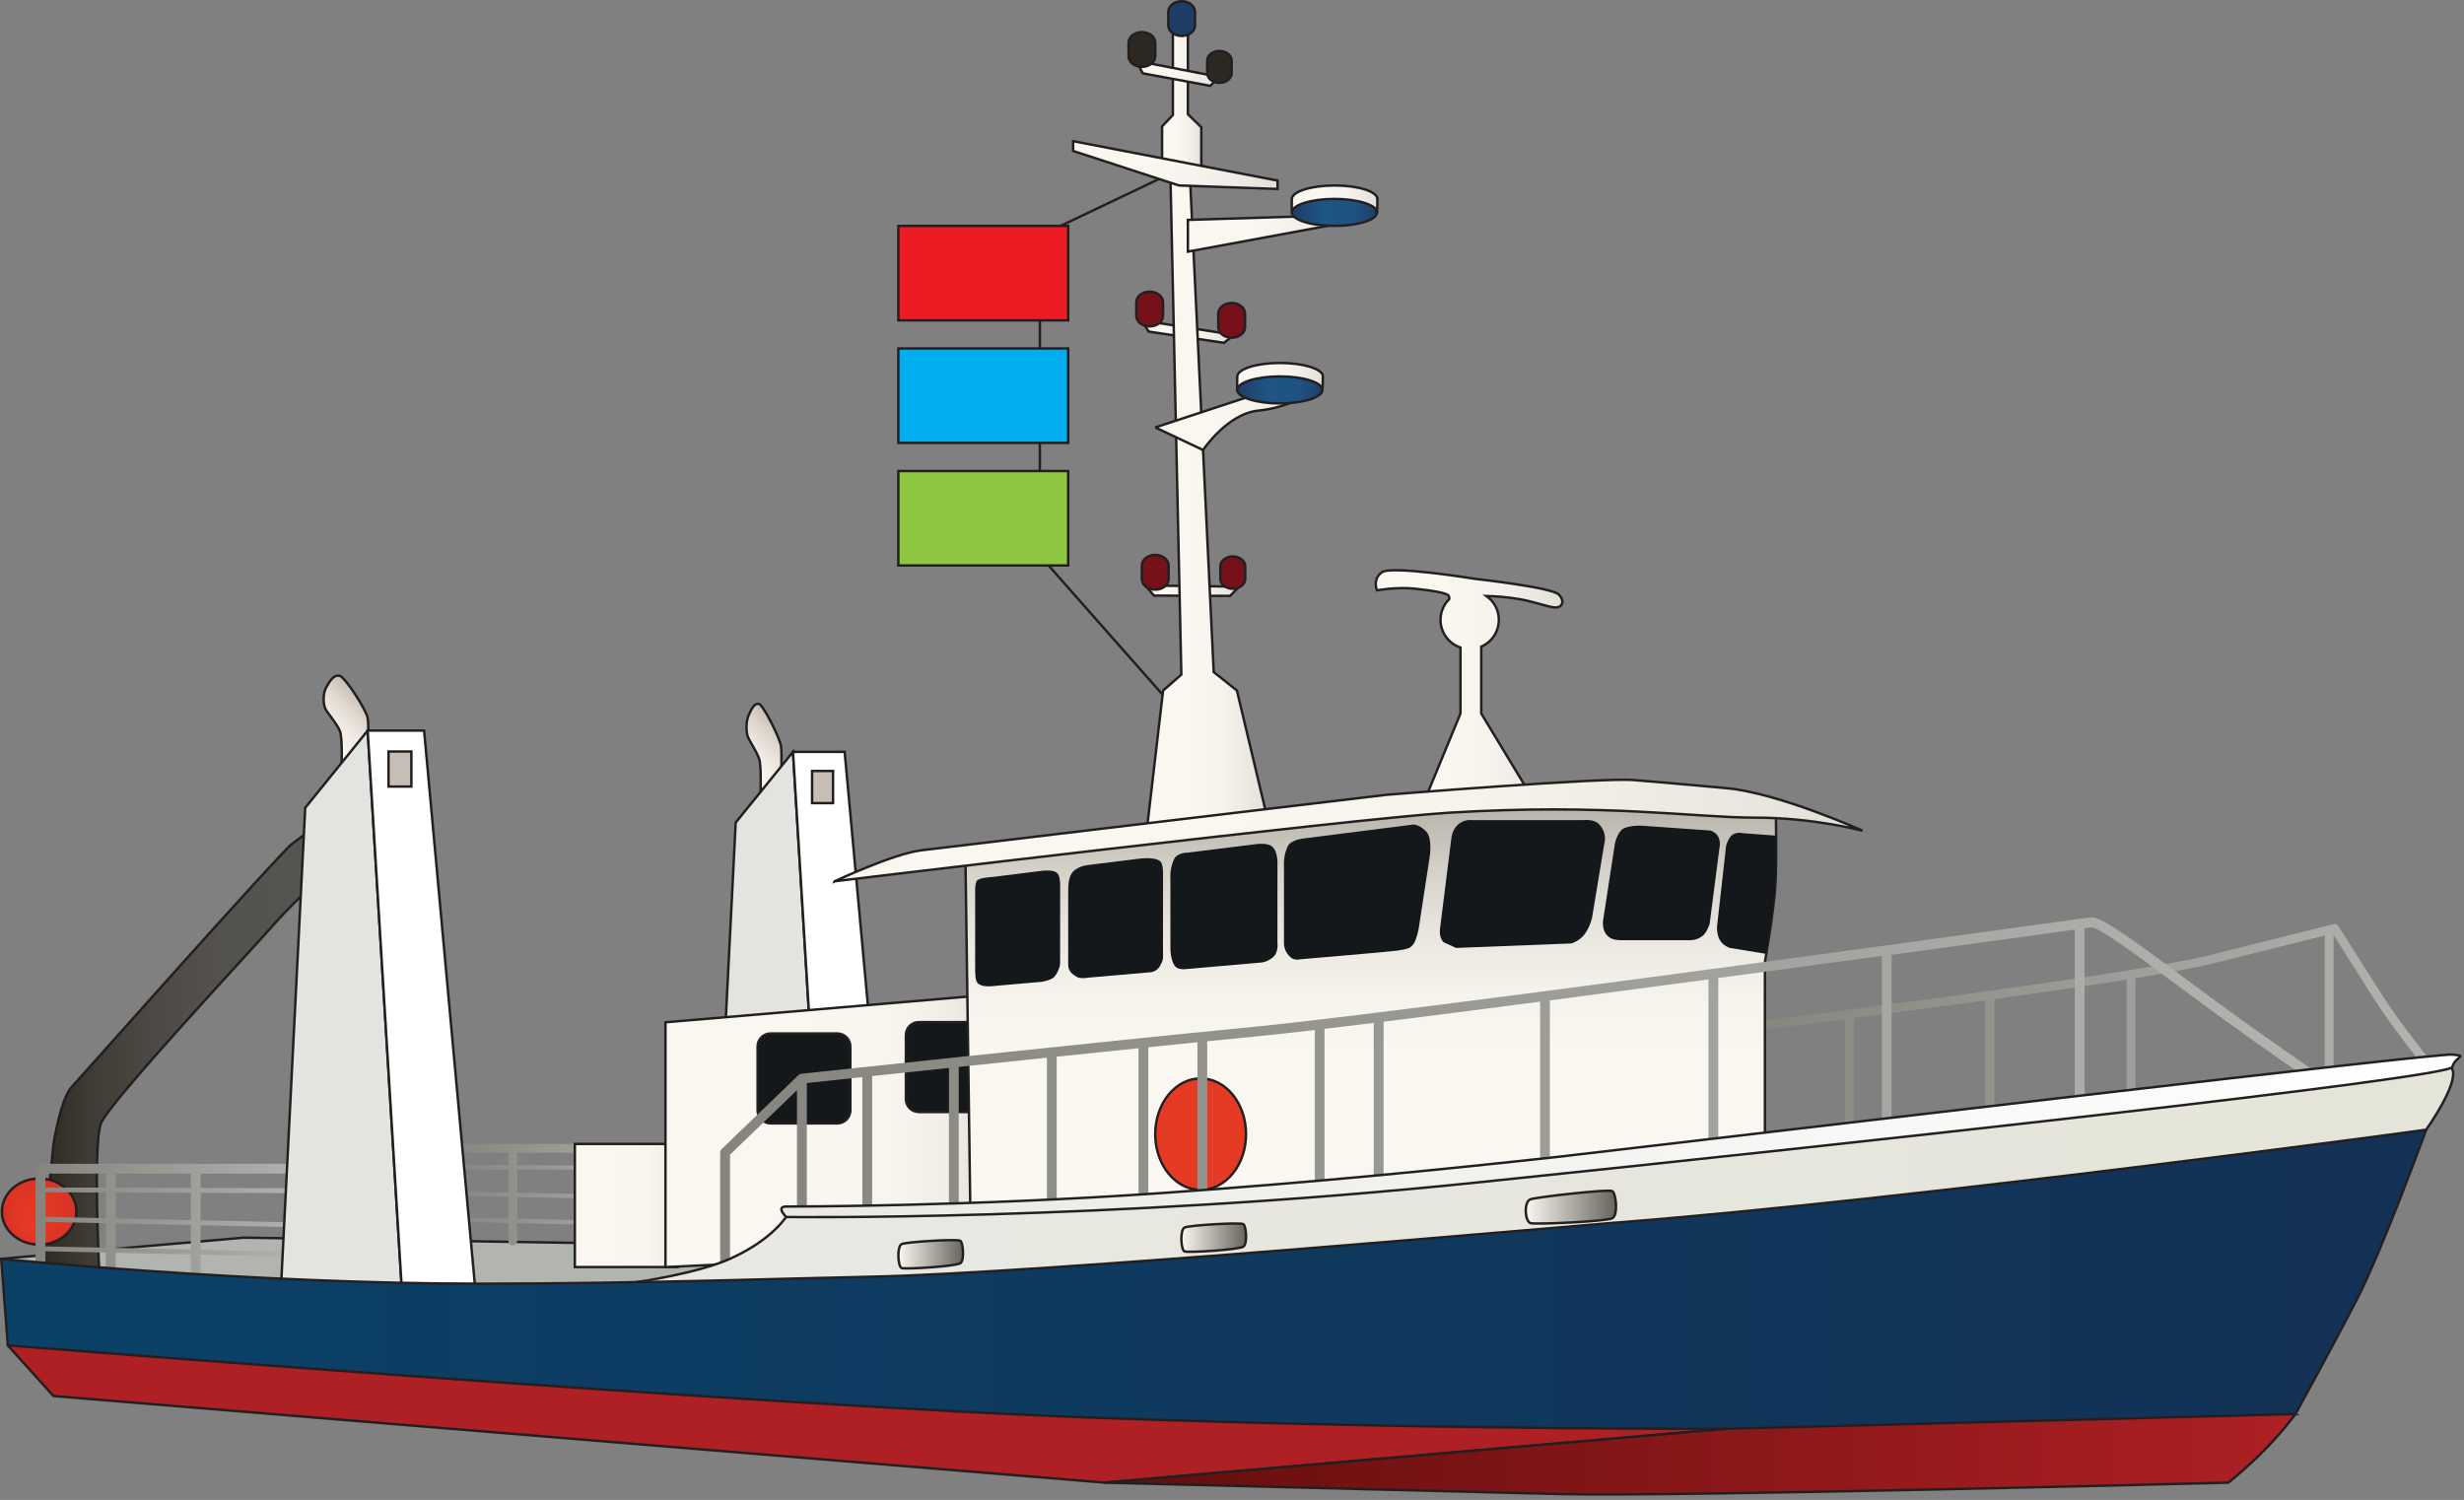 
        <svg xmlns:rdf="http://www.w3.org/1999/02/22-rdf-syntax-ns#" xmlns="http://www.w3.org/2000/svg" xmlns:cc="http://creativecommons.org/ns#" xmlns:xlink="http://www.w3.org/1999/xlink" xmlns:dc="http://purl.org/dc/elements/1.1/" x="0px" y="0px" width="501" height="305" viewBox="0 0 501 305" xml:space="preserve">
            <rect x="0" y="0" width="501" height="305" fill="#808080" stroke="none"/>
            <title>Research vessel 2</title>
            <desc xmlns:ian_image_library="https://ian.umces.edu/media-library/">
                <ian_image_library:title>Research vessel 2</ian_image_library:title>
                <ian_image_library:descr>Illustration of the UMCES research vessel, RV Rachel Carson</ian_image_library:descr>
                <ian_image_library:scene>
                    <ian_image_library:contains>science, scientific, research, experimental, test, vessel, ship, boat, collect, samples, field, observations</ian_image_library:contains>
                    <ian_image_library:when>2009-01-05</ian_image_library:when>
                </ian_image_library:scene>
            </desc>
            
 <defs></defs>
 <polyline stroke="#231F20" stroke-width=".5" points="241.53 147.07 211.43 112.98 211.43 47.938 239.27 34.681" fill="none"/>
 <linearGradient id="ian_symbols_47e8f4158534036439e4a3b369722c09" y2="20.35" gradientUnits="userSpaceOnUse" x2="244.26" y1="20.35" x1="236.28">
  <stop stop-color="#FAF7F1" offset=".376"/>
  <stop stop-color="#F6F3ED" offset=".625"/>
  <stop stop-color="#EAE7E1" offset=".878"/>
  <stop stop-color="#E2DFD8" offset="1"/>
 </linearGradient>
 <polygon stroke="#231F20" stroke-width=".5" points="236.28 33.191 236.28 25.709 238.48 23.38 238.48 5.775 241.53 5.775 241.53 23.224 244.26 25.878 244.26 34.925" fill="url(#ian_symbols_47e8f4158534036439e4a3b369722c09)"/>
 <linearGradient id="ian_symbols_46188a8a2cdd9bd4197a1617291923f8" y2="67.426" gradientUnits="userSpaceOnUse" x2="250.96" y1="67.426" x1="232.11">
  <stop stop-color="#FAF7F1" offset=".376"/>
  <stop stop-color="#F6F3ED" offset=".625"/>
  <stop stop-color="#EAE7E1" offset=".878"/>
  <stop stop-color="#E2DFD8" offset="1"/>
 </linearGradient>
 <polygon stroke="#231F20" stroke-width=".5" points="232.11 65.144 250.96 68.096 248.86 69.708 233.56 67.426" fill="url(#ian_symbols_46188a8a2cdd9bd4197a1617291923f8)"/>
 <linearGradient id="ian_symbols_a5672850877e4374a925cf1a9eb41759" y2="120.11" gradientUnits="userSpaceOnUse" x2="251.95" y1="120.11" x1="232.88">
  <stop stop-color="#FAF7F1" offset=".376"/>
  <stop stop-color="#F6F3ED" offset=".625"/>
  <stop stop-color="#EAE7E1" offset=".878"/>
  <stop stop-color="#E2DFD8" offset="1"/>
 </linearGradient>
 <polygon stroke="#231F20" stroke-width=".5" points="232.88 119.06 251.95 119.28 250.11 121.17 234.64 121.11" fill="url(#ian_symbols_a5672850877e4374a925cf1a9eb41759)"/>
 <linearGradient id="ian_symbols_56ca420bf7b9db14c9fb44b4cec5f0c1" y2="139.23" gradientUnits="userSpaceOnUse" x2="317.68" y1="139.23" x1="279.73">
  <stop stop-color="#FAF7F1" offset=".376"/>
  <stop stop-color="#F6F3ED" offset=".625"/>
  <stop stop-color="#EAE7E1" offset=".878"/>
  <stop stop-color="#E2DFD8" offset="1"/>
 </linearGradient>
 <path stroke="#231F20" stroke-width=".5" d="m316.94 120.89c-1.442-1.469-16.996-3.183-16.996-3.183s-16.995-2.776-18.973-1.34c-1.977 1.435-.995 3.676-.995 3.676s3.975-.751 7.78-.332c3.338.359 6.548.86 6.818 1.456.108.237.136.44.108.637-1.097 1.077-1.788 2.58-1.788 4.231 0 2.628 1.707 4.842 4.063 5.634v13.407l-7.19 17.422 20.462-2.458-9.053-14.964v-13.59c2.105-.907 3.582-3.007 3.582-5.451 0-2.004-1.002-3.778-2.532-4.848 1.544.041 4.198.183 6.777.65 3.217.589 5.275 1.436 6.94 1.666 1.59.21 2.43-1.15.99-2.63z" fill="url(#ian_symbols_56ca420bf7b9db14c9fb44b4cec5f0c1)"/>
 <path stroke-linejoin="round" d="m.25 255.96l49.341-4.3 113.88 1.814-21.431 9.426s-119.6 3.527-119.86 2.775c-.249-.75-21.93-9.72-21.93-9.72z" stroke="#231F20" stroke-linecap="round" stroke-width=".5" fill="#B2B4AF"/>
 <linearGradient id="ian_symbols_6e02c686cf4c8e94d1b883d779436c26" y2="213.4" gradientUnits="userSpaceOnUse" x2="64.373" y1="213.4" x1="8.227">
  <stop stop-color="#2D2822" offset="0"/>
  <stop stop-color="#3E3A34" offset=".172"/>
  <stop stop-color="#4C4944" offset=".394"/>
  <stop stop-color="#54524D" offset=".648"/>
  <stop stop-color="#575550" offset="1"/>
 </linearGradient>
 <path stroke="#231F20" stroke-width=".5" d="m14.537 221.08c2.241-2.472 42.482-47.75 44.852-49.504 2.383-1.768 4.983-3.69 4.983-3.69v11.328s-5.559 5.146-9.087 9.202c-3.521 4.063-33.111 35.731-34.763 40.011-1.666 4.279-.332 30.301-.332 30.301l-11.964.189 2.654-26.299c.001-.01 1.423-9.08 3.657-11.54z" fill="url(#ian_symbols_6e02c686cf4c8e94d1b883d779436c26)"/>
 <radialGradient id="ian_symbols_009cee48f649e7a49dc683bcd0829fc1" fx="215.04" fy="166.1" gradientUnits="userSpaceOnUse" cy="165.32" cx="215.52" gradientTransform="matrix(6.934 0 0 6.934 -1484.9 -902.29)" r="1.731">
  <stop stop-color="#E53B25" offset="0"/>
  <stop stop-color="#E13825" offset=".336"/>
  <stop stop-color="#D53125" offset=".678"/>
  <stop stop-color="#C22525" offset="1"/>
 </radialGradient>
 <path stroke="#231F20" stroke-width=".5" d="m15.533 246.36c0 3.717-3.386 6.724-7.57 6.724-4.178 0-7.577-3.007-7.577-6.724 0-3.711 3.399-6.717 7.577-6.717 4.184 0 7.57 3.01 7.57 6.72z" fill="url(#ian_symbols_009cee48f649e7a49dc683bcd0829fc1)"/>
 <linearGradient id="ian_symbols_2e10f7971cc1c61441395d2e257635e0" y2="147.9" gradientUnits="userSpaceOnUse" x2="159.17" y1="157.49" x1="149.59">
  <stop stop-color="#FAF7F1" offset="0"/>
  <stop stop-color="#F7F4ED" offset=".263"/>
  <stop stop-color="#EEE9E2" offset=".508"/>
  <stop stop-color="#DFD8CF" offset=".746"/>
  <stop stop-color="#CAC1B5" offset=".979"/>
  <stop stop-color="#C8BEB2" offset="1"/>
 </linearGradient>
 <path stroke="#231F20" stroke-width=".5" d="m158.8 158.53s.224-5.166 0-6.812c-.224-1.652-3.622-8.383-4.476-8.586-.866-.203-1.449.826-2.092 2.275-.644 1.441-.495 3.629-.143 4.489.339.853 1.74 2.863 2.262 4.394.528 1.53.257 8.207.257 8.207l4.19-3.96z" fill="url(#ian_symbols_2e10f7971cc1c61441395d2e257635e0)"/>
 <linearGradient id="ian_symbols_9f6f9e47ba1239e425d07391f29c8801" y2="102.13" gradientUnits="userSpaceOnUse" x2="257.77" y1="102.13" x1="233.11">
  <stop stop-color="#FAF7F1" offset=".376"/>
  <stop stop-color="#F6F3ED" offset=".625"/>
  <stop stop-color="#EAE7E1" offset=".878"/>
  <stop stop-color="#E2DFD8" offset="1"/>
 </linearGradient>
 <polygon stroke="#231F20" stroke-width=".5" points="233.11 169.34 236.49 140.41 240.2 137.18 237.97 35.304 241.9 34.925 246.78 136.65 251.5 140.41 257.77 166.72" fill="url(#ian_symbols_9f6f9e47ba1239e425d07391f29c8801)"/>
 <path stroke="#231F20" stroke-width=".5" d="m236.48 64.209c0 1.192-1.22 2.16-2.723 2.16-1.496 0-2.708-.968-2.708-2.16v-2.749c0-1.191 1.212-2.153 2.708-2.153 1.503 0 2.723.962 2.723 2.153v2.749z" fill="#771119"/>
 <path stroke="#231F20" stroke-width=".5" d="m253.15 66.519c0 1.192-1.219 2.153-2.722 2.153-1.497 0-2.716-.961-2.716-2.153v-2.749c0-1.192 1.219-2.16 2.716-2.16 1.503 0 2.722.968 2.722 2.16v2.749z" fill="#771119"/>
 <linearGradient id="ian_symbols_f4203454850872d411ff4190a692c79e" y2="14.909" gradientUnits="userSpaceOnUse" x2="247.94" y1="14.909" x1="231.05">
  <stop stop-color="#FAF7F1" offset=".376"/>
  <stop stop-color="#F6F3ED" offset=".625"/>
  <stop stop-color="#EAE7E1" offset=".878"/>
  <stop stop-color="#E2DFD8" offset="1"/>
 </linearGradient>
 <polygon stroke="#231F20" stroke-width=".5" points="231.05 12.37 247.94 15.654 246.07 17.448 232.35 14.909" fill="url(#ian_symbols_f4203454850872d411ff4190a692c79e)"/>
 <path stroke="#231F20" stroke-width=".5" d="m234.9 11.442c0 1.185-1.219 2.16-2.722 2.16-1.497 0-2.709-.975-2.709-2.16v-2.749c0-1.192 1.212-2.16 2.709-2.16 1.503 0 2.722.968 2.722 2.16v2.749z" fill="#2D2822"/>
 <path stroke="#231F20" stroke-width=".5" d="m242.98 5.159c0 1.199-1.212 2.153-2.709 2.153-1.503 0-2.722-.955-2.722-2.153v-2.749c0-1.191 1.219-2.16 2.722-2.16 1.497 0 2.709.968 2.709 2.16v2.749z" fill="#1E3E67"/>
 <path stroke="#231F20" stroke-width=".5" d="m250.43 14.855c0 1.097-1.11 1.991-2.485 1.991-1.374 0-2.485-.894-2.485-1.991v-2.519c0-1.09 1.111-1.97 2.485-1.97 1.375 0 2.485.88 2.485 1.97v2.519z" fill="#2D2822"/>
 <path stroke="#231F20" stroke-width=".5" d="m237.61 117.74c0 1.191-1.212 2.16-2.715 2.16s-2.722-.968-2.722-2.16v-2.756c0-1.185 1.219-2.153 2.722-2.153s2.715.968 2.715 2.153v2.76z" fill="#771119"/>
 <path stroke="#231F20" stroke-width=".5" d="m253.19 117.71c0 1.11-1.138 2.011-2.533 2.011s-2.519-.901-2.519-2.011v-2.553c0-1.104 1.124-2.011 2.519-2.011 1.396 0 2.533.907 2.533 2.011v2.55z" fill="#771119"/>
 <linearGradient id="ian_symbols_31dffe3fb4b3b2e4ad0a4e82af809c7c" y2="47.441" gradientUnits="userSpaceOnUse" x2="274.19" y1="47.441" x1="241.53">
  <stop stop-color="#FAF7F1" offset=".376"/>
  <stop stop-color="#F6F3ED" offset=".625"/>
  <stop stop-color="#EAE7E1" offset=".878"/>
  <stop stop-color="#E2DFD8" offset="1"/>
 </linearGradient>
 <polygon stroke="#231F20" stroke-width=".5" points="241.53 44.716 274.19 43.713 274.19 45.135 241.53 51.168" fill="url(#ian_symbols_31dffe3fb4b3b2e4ad0a4e82af809c7c)"/>
 <linearGradient id="ian_symbols_4bec5c459dae78e4d9663d409d05aae7" y2="84.909" gradientUnits="userSpaceOnUse" x2="266.81" y1="84.909" x1="234.9">
  <stop stop-color="#FAF7F1" offset=".376"/>
  <stop stop-color="#F6F3ED" offset=".625"/>
  <stop stop-color="#EAE7E1" offset=".878"/>
  <stop stop-color="#E2DFD8" offset="1"/>
 </linearGradient>
 <path stroke="#231F20" stroke-width=".5" d="m234.9 86.913l9.717 4.591s4.929-7.408 11.273-8.017c6.365-.603 10.929-3.833 10.929-3.833l-5.762-1.34-26.16 8.599z" fill="url(#ian_symbols_4bec5c459dae78e4d9663d409d05aae7)"/>
 <linearGradient id="ian_symbols_31d8f3c545689d64a15e261a0bf92760" y2="41.084" gradientUnits="userSpaceOnUse" x2="280.07" y1="41.084" x1="262.64">
  <stop stop-color="#FAF7F1" offset=".376"/>
  <stop stop-color="#F6F3ED" offset=".625"/>
  <stop stop-color="#EAE7E1" offset=".878"/>
  <stop stop-color="#E2DFD8" offset="1"/>
 </linearGradient>
 <path stroke="#231F20" stroke-width=".5" d="m280.07 40.45c0 1.083-.034 2.004-.095 2.796-4.042 2.12-13.895.975-17.239.136-.102-.792-.129-1.754-.074-2.932.074-1.503 3.9-2.735 8.707-2.735 4.79-.001 8.69 1.225 8.69 2.735z" fill="url(#ian_symbols_31d8f3c545689d64a15e261a0bf92760)"/>
 <linearGradient id="ian_symbols_e82eb7b6594ee284f1ca8b867424d937" y2="43.192" gradientUnits="userSpaceOnUse" x2="279.98" y1="43.192" x1="262.68">
  <stop stop-color="#1E3E67" offset="0"/>
  <stop stop-color="#1E5584" offset=".376"/>
  <stop stop-color="#1E5381" offset=".721"/>
  <stop stop-color="#1E3E67" offset="1"/>
 </linearGradient>
 <path stroke="#231F20" stroke-width=".5" d="m279.98 43.192c0 1.517-3.873 2.743-8.653 2.743-4.773 0-8.646-1.226-8.646-2.743 0-1.51 3.873-2.742 8.646-2.742 4.77 0 8.65 1.232 8.65 2.742z" fill="url(#ian_symbols_e82eb7b6594ee284f1ca8b867424d937)"/>
 <linearGradient id="ian_symbols_0fb17691ee04c5140110eafce56fd7cc" y2="33.564" gradientUnits="userSpaceOnUse" x2="259.76" y1="33.564" x1="218.2">
  <stop stop-color="#FAF7F1" offset=".376"/>
  <stop stop-color="#F6F3ED" offset=".625"/>
  <stop stop-color="#EAE7E1" offset=".878"/>
  <stop stop-color="#E2DFD8" offset="1"/>
 </linearGradient>
 <polygon stroke="#231F20" stroke-width=".5" points="218.2 30.693 239.72 37.714 259.76 38.425 259.76 36.719 218.2 28.702" fill="url(#ian_symbols_0fb17691ee04c5140110eafce56fd7cc)"/>
 <rect height="19.209" width="34.533" stroke="#231F20" y="45.935" x="182.66" stroke-width=".5" fill="#ED1C24"/>
 <rect height="19.209" width="34.533" stroke="#231F20" y="70.852" x="182.66" stroke-width=".5" fill="#00AEEF"/>
 <rect height="19.203" width="34.533" stroke="#231F20" y="95.776" x="182.66" stroke-width=".5" fill="#8DC63F"/>
 <linearGradient id="ian_symbols_b82fd550bb8c9114cd33f6b7220d329a" y2="212.76" gradientUnits="userSpaceOnUse" x2="494.21" y1="212.76" x1="354.23">
  <stop stop-color="#85847F" offset="0"/>
  <stop stop-color="#B2B4AF" offset="1"/>
 </linearGradient>
 <path d="m494.01 215.54c-.067-.081-6.574-8.309-9.702-13.258l-8.851-13.982c-.203-.332-.596-.48-.975-.386-.081.014-8.423 2.126-25.419 6.352-16.941 4.197-93.278 13.616-94.051 13.711-.487.062-.839.508-.778 1.002s.521.826 1.002.779c.251-.027 8.41-1.036 19.9-2.526v29.522c0 .487.406.894.9.894s.9-.406.9-.894v-29.759c7.977-1.036 17.361-2.282 26.767-3.582v29.563c0 .494.399.9.9.9.494 0 .894-.406.894-.9v-29.82c9.534-1.327 18.979-2.701 26.902-3.975v29.435c0 .494.399.894.894.894s.9-.399.9-.894v-29.726c6.636-1.076 12.053-2.078 15.31-2.885 12.012-2.985 19.684-4.908 23.191-5.789v29.015c0 .494.399.9.894.9s.894-.406.894-.9v-29.116l8.302 13.123c3.195 5.037 9.757 13.332 9.817 13.413.184.224.447.339.704.339.196 0 .394-.068.556-.189.42-.28.48-.84.17-1.22z" fill="url(#ian_symbols_b82fd550bb8c9114cd33f6b7220d329a)"/>
 <linearGradient id="ian_symbols_1518e75dc22fe49459e5829ff13ef8a4" y2="243.04" gradientUnits="userSpaceOnUse" x2="140.05" y1="243.04" x1="90.658">
  <stop stop-color="#85847F" offset="0"/>
  <stop stop-color="#B2B4AF" offset="1"/>
 </linearGradient>
 <path d="m139.16 234.39c.487 0 .887-.399.887-.887s-.399-.887-.887-.887h-47.608c-.488 0-.894.399-.894.887v18.045c0 .487.406.887.894.887.487 0 .887-.399.887-.887v-3.102l10.935.237v3.677c0 .487.406.887.894.887.487 0 .88-.399.88-.887v-3.643l13.61.298v3.575c0 .487.393.887.88.887.494 0 .894-.399.894-.887v-3.528l18.621.399.014-.887-18.635-.406v-4.429l18.621.394.014-.881-18.635-.406v-4.983l18.628.061v-.88l-18.628-.061v-2.594h18.64zm-35.79 0v2.539l-10.935-.033v-2.506h10.935zm-10.931 3.39l10.935.04v4.652l-10.935-.237v-4.45zm0 9.78v-4.441l10.935.243v4.436l-10.931-.24zm26.321.57l-13.61-.298v-4.43l13.61.291v4.44zm0-5.33l-13.61-.298v-4.687l13.61.041v4.95zm-13.61-5.87v-2.546h13.61v2.594l-13.61-.04z" fill="url(#ian_symbols_1518e75dc22fe49459e5829ff13ef8a4)"/>
 <polygon stroke="#231F20" stroke-width=".5" points="161.24 152.88 149.59 167.26 145.03 257.65 167.63 257.45" fill="#E2E5DF"/>
 <polygon stroke="#231F20" stroke-width=".5" points="167.63 257.45 161.24 152.88 171.74 152.88 181.33 257.45" fill="#fff"/>
 <rect height="6.534" width="4.259" stroke="#231F20" y="156.77" x="165.12" stroke-width=".5" fill="#C6BDB6"/>
 <linearGradient id="ian_symbols_e2cd6640dd7c7e94b54bba9649f72438" y2="245.13" gradientUnits="userSpaceOnUse" x2="137.81" y1="245.13" x1="116.88">
  <stop stop-color="#FAF7F1" offset=".376"/>
  <stop stop-color="#F8F5EF" offset=".719"/>
  <stop stop-color="#F1EEE7" offset=".88"/>
  <stop stop-color="#E5E2DB" offset="1"/>
 </linearGradient>
 <rect height="25.032" width="20.93" stroke="#231F20" y="232.61" x="116.88" stroke-width=".5" fill="url(#ian_symbols_e2cd6640dd7c7e94b54bba9649f72438)"/>
 <linearGradient id="ian_symbols_ac5b2646d338d0349d24665a9de4a4cb" y2="230.08" gradientUnits="userSpaceOnUse" x2="200.11" y1="230.08" x1="135.31">
  <stop stop-color="#FAF7F1" offset=".376"/>
  <stop stop-color="#F8F5EF" offset=".719"/>
  <stop stop-color="#F1EEE7" offset=".88"/>
  <stop stop-color="#E5E2DB" offset="1"/>
 </linearGradient>
 <polygon stroke="#231F20" stroke-width=".5" points="135.31 257.65 135.31 207.87 198.28 202.52 200.11 254.54" fill="url(#ian_symbols_ac5b2646d338d0349d24665a9de4a4cb)"/>
 <path stroke="#231F20" stroke-width=".5" d="m172.89 225.78c0 1.469-1.185 2.647-2.647 2.647h-13.55c-1.463 0-2.654-1.179-2.654-2.647v-12.987c0-1.463 1.191-2.647 2.654-2.647h13.556c1.463 0 2.647 1.185 2.647 2.647v12.99z" fill="#14181B"/>
 <path stroke="#231F20" stroke-width=".5" d="m203.04 223.47c0 1.47-1.185 2.647-2.647 2.647h-13.556c-1.469 0-2.647-1.178-2.647-2.647v-12.986c0-1.463 1.179-2.647 2.647-2.647h13.556c1.463 0 2.647 1.185 2.647 2.647v12.99z" fill="#14181B"/>
 <linearGradient id="ian_symbols_facdc0975845dfc4756d9a7dde443e04" y2="162.93" gradientUnits="userSpaceOnUse" x2="278.72" y1="245.11" x1="278.72">
  <stop stop-color="#FAF7F1" offset=".376"/>
  <stop stop-color="#F6F3ED" offset=".519"/>
  <stop stop-color="#EAE7E1" offset=".665"/>
  <stop stop-color="#D7D4CC" offset=".813"/>
  <stop stop-color="#BBB8B0" offset=".961"/>
  <stop stop-color="#B3B0A7" offset="1"/>
 </linearGradient>
 <path stroke="#231F20" stroke-width=".5" d="m197.28 245.11l-.988-71.212 88.701-10.962 76.08 1.99s.23 9.846-.095 15.1c-.312 5.255-2.119 15.567-2.119 15.567v35.121l-60.899 8.302s-37.167 3.324-52.483 3.995c-15.34.65-48.2 2.09-48.2 2.09z" fill="url(#ian_symbols_facdc0975845dfc4756d9a7dde443e04)"/>
 <linearGradient id="ian_symbols_68b1319bbda00454813670978477360a" y2="168.88" gradientUnits="userSpaceOnUse" x2="378.69" y1="168.88" x1="169.7">
  <stop stop-color="#FAF7F1" offset=".376"/>
  <stop stop-color="#F6F3ED" offset=".625"/>
  <stop stop-color="#EAE7E1" offset=".878"/>
  <stop stop-color="#E2DFD8" offset="1"/>
 </linearGradient>
 <path stroke="#231F20" stroke-width=".5" d="m169.7 179.21s11.884-5.593 17.612-6.311 94.693-11.294 94.693-11.294 43.843-3.548 50.167-2.993c6.324.556 8.302.671 18.939 1.659 10.63 1.002 27.578 8.64 27.578 8.64s-9.974-2.675-21.925-2.654c-11.971.021-30.43-2.952-62.139-1.002-18.43 1.12-124.92 13.94-124.92 13.94z" fill="url(#ian_symbols_68b1319bbda00454813670978477360a)"/>
 <path d="m215.55 195.83c.007-3.589.014-11.477.014-15.451-.007-1.313-.048-2.289-.678-2.905-.637-.623-2.729-.44-2.729-.44l-10.557 1.314s-2.769.095-3.054.866c-.284.778-.277 1.287-.271 2.668v15.77c.081 1.564.162 2.296 1.198 2.688 1.022.393 2.709.143 2.709.143l9.791-.86s1.415-.298 2.078-.718c.67-.43 1.5-2.07 1.5-3.08z" fill="#14181B"/>
 <path d="m236.02 196.1c.623-1.022.447-1.721.447-2.763.007-3.298.014-10.056.014-14.287 0-2.038.04-2.391-.278-3.46-.44-1.477-4.286-1.022-4.286-1.022l-10.8 1.341s-1.706.162-2.81 1.198c-1.098 1.029-1.11 2.979-1.11 4.104 0 4.347.007 14.489 0 15.079.074 1.286.866 1.814 1.679 2.322.826.501 2.343.189 2.343.189l12.432-1.083c.01 0 1.6.10 2.38-1.62z" fill="#14181B"/>
 <path d="m259.74 191.76v-16.102s.17-2.641-1.226-3.629c-1.042-.745-3.412-.353-3.412-.353l-13.583 1.692s-1.99-.047-2.735 1.192c-.995 2.038-.806 3.934-.806 3.934v14.605s.061 2.234.907 3.331c.644.895 2.396.616 2.396.616l14.985-1.313s1.157.048 2.451-.995c1.29-.94 1.03-2.98 1.03-2.98z" fill="#14181B"/>
 <path d="m288.43 189.03l2.289-14.951s.568-3.663-.731-5.003c-1.754-1.815-3.061-1.361-3.061-1.361l-21.668 2.749s-2.207.169-3.229 1.266c-1.172 1.984-.962 4.477-.962 4.477v15.553s-.061 1.483 1.057 2.627c.887 1.05 2.146.685 2.146.685s19.365-1.646 19.839-1.774c2.208-.346 2.661-.474 3.291-1.334.63-.88 1.02-2.95 1.02-2.95z" fill="#14181B"/>
 <path d="m292.8 188.78l2.33-18.539s.155-1.523 1.32-2.573c1.178-1.042 2.498-.914 2.498-.914h23.09s2.112-.277 3.162.914c1.713 1.91.995 3.907.995 3.907l-2.499 15.127s-.568 2.329-1.821 3.643c-1.266 1.313-2.472 1.496-2.472 1.496l-23.347.914-2.546-1.178c-1.01-.95-.71-2.8-.71-2.8z" fill="#14181B"/>
 <path d="m326.02 186.73l2.329-15.153s.277-1.571 1.232-2.695c.94-1.117 4.144-.995 4.144-.995l14.057.995s1.016.332 1.449 1.022c.759 1.206.379 2.506.379 2.506l-1.99 15.444s-.596 1.89-1.503 2.492c-1.273.981-2.654.833-2.654.833h-13.9s-1.436.04-2.221-.508c-1.97-1.24-1.33-3.93-1.33-3.93z" fill="#14181B"/>
 <path d="m361.14 169.92l-6.791-.508s-1.747-.42-2.58.826c-.833 1.253-.833 1.998-.833 1.998l-1.828 16.277s-.054 1.517.596 2.668c.65 1.157 2.024 1.57 2.024 1.57l7.395 1.206c.521-3.108 1.618-9.968 1.849-13.936.17-2.8.19-6.89.17-10.11z" fill="#14181B"/>
 <linearGradient id="ian_symbols_c9dd822e8882d894650b2f90fa07fdd1" y2="249.48" gradientUnits="userSpaceOnUse" x2="62.713" y1="249.48" x1="7.224">
  <stop stop-color="#85847F" offset="0"/>
  <stop stop-color="#B2B4AF" offset="1"/>
 </linearGradient>
 <path d="m61.718 238.64c.555 0 .995-.446.995-.995 0-.548-.44-1.002-.995-1.002h-53.491c-.555 0-1.002.454-1.002 1.002v20.266c0 .556.447 1.003 1.002 1.003s1.002-.447 1.002-1.003v-3.479l12.29.264v5.255c0 .548.44.995.996.995.548 0 1.002-.447 1.002-.995v-5.207l15.276.331v6.25c0 .556.447 1.002 1.002 1.002.548 0 .988-.446.988-1.002v-6.202l20.923.446.021-.995-20.943-.453v-4.983l20.923.453.021-.988-20.943-.461v-5.593l20.937.067v-.995l-20.937-.067v-2.912h20.933zm-40.2 0v2.851l-12.29-.033v-2.817h12.29zm-12.289 3.8l12.29.041v5.227l-12.29-.264v-5.01zm0 11v-4.983l12.29.265v4.99l-12.29-.27zm29.563.64l-15.276-.332v-4.983l15.276.332v4.98zm0-5.98l-15.276-.339v-5.268l15.276.047v5.56zm-15.276-6.61v-2.851h15.276v2.905l-15.276-.05z" fill="url(#ian_symbols_c9dd822e8882d894650b2f90fa07fdd1)"/>
 <path stroke="#231F20" stroke-width=".5" d="m253.35 230.62c0 6.257-4.13 11.335-9.229 11.335-5.1 0-9.229-5.078-9.229-11.335 0-6.263 4.13-11.335 9.229-11.335 5.1 0 9.23 5.07 9.23 11.34z" fill="#E53B25"/>
 <linearGradient id="ian_symbols_c654123f5204d84421bbcda4bdfac311" y2="223.92" gradientUnits="userSpaceOnUse" x2="472.07" y1="223.92" x1="146.44">
  <stop stop-color="#85847F" offset="0"/>
  <stop stop-color="#B2B4AF" offset="1"/>
 </linearGradient>
 <path d="m471.64 218.5c-.108-.067-10.536-7.178-21.343-15.1-2.079-1.53-4.185-3.088-6.243-4.618-11.998-8.91-17.076-12.513-18.986-12.256-.216.027-3.859.528-4.36.603-87.226 12.046-146.07 19.738-165.72 21.654-33.246 3.243-91.457 9.493-92.047 9.554-.067.007-.135.034-.203.062-.026.014-.061.014-.088.021-.108.04-.21.108-.291.189l-15.614 15.031c-.196.197-.312.454-.312.718v25.968c0 .548.447.995 1.002.995.542 0 .996-.447.996-.995v-25.534l13.616-13.115v29.982c0 .555.447 1.002 1.002 1.002.556 0 1.003-.447 1.003-1.002v-31.432c1.692-.183 5.715-.609 11.294-1.205v29.772c0 .548.446.988.995.988s.995-.44.995-.988v-29.989c4.482-.474 9.805-1.036 15.614-1.652v32.955c0 .549.447 1.002.995 1.002.549 0 .996-.453.996-1.002v-33.165c5.66-.596 11.734-1.226 17.93-1.875v32.413c0 .548.447.995.995.995.556 0 .995-.447.995-.995v-32.616c5.546-.583 11.159-1.158 16.637-1.721v34.337c0 .548.44.995.995.995.556 0 .996-.447.996-.995v-34.54c3.412-.352 6.751-.684 9.98-1.016v33.524c0 .555.447.995.995.995.549 0 1.002-.44 1.002-.995v-33.721c3.399-.345 6.663-.663 9.71-.961 3.088-.298 7.15-.745 12.147-1.32v33.489c0 .549.447.996.995.996.556 0 .996-.447.996-.996v-33.727c3.033-.359 6.371-.766 10.014-1.219v32.399c0 .556.44 1.002.996 1.002.555 0 1.002-.446 1.002-1.002v-32.637c8.938-1.11 19.582-2.465 31.824-4.076v35.027c0 .548.439.995.988.995.556 0 1.002-.447 1.002-.995v-35.284c9.777-1.28 20.544-2.702 32.244-4.272v35.927c0 .549.447.996.995.996.549 0 .996-.447.996-.996v-36.205c10.38-1.395 21.478-2.891 33.253-4.503v35.346c0 .549.439.995.995.995.555 0 1.002-.446 1.002-.995v-35.56c11.483-1.564 23.617-3.236 36.354-4.997.305-.04.609-.081.887-.115v38.345c0 .549.446.996 1.002.996.542 0 .995-.447.995-.996v-38.629c.759-.102 1.246-.169 1.429-.196 1.604.027 10.455 6.602 17.564 11.877 2.065 1.53 4.171 3.094 6.257 4.631 10.84 7.942 21.288 15.072 21.396 15.141.453.312 1.076.189 1.381-.265.30-.44.18-1.07-.27-1.38z" fill="url(#ian_symbols_c654123f5204d84421bbcda4bdfac311)"/>
 <linearGradient id="ian_symbols_11131c864fb61e54758691fa456ccf91" y2="241.95" gradientUnits="userSpaceOnUse" x2="498.81" y1="241.95" x1="129.5">
  <stop stop-color="#E9E9E4" offset="0"/>
  <stop stop-color="#E4E4D8" offset="1"/>
 </linearGradient>
 <path stroke="#231F20" stroke-width=".5" d="m498.63 217.42c1.327 2.992-5.322 12.296-5.322 12.296l-18.932 7.651-335.91 29.556-8.972-6.216s12.297-1.761 18.939-4.746c6.649-2.993 10.299-6.643 11.964-9.304 0 0 32.366.69 73.142-2.275 28.615-2.085 61.36-6.5 89.988-8.688 99.01-8.63 173.77-21.26 175.1-18.27z" fill="url(#ian_symbols_11131c864fb61e54758691fa456ccf91)"/>
 <linearGradient id="ian_symbols_b1aafa903bd4c8e499c0bbaca06f06b2" y2="251.67" gradientUnits="userSpaceOnUse" x2="253.36" y1="251.67" x1="240.21">
  <stop stop-color="#FAF7F1" offset="0"/>
  <stop stop-color="#67645E" offset="1"/>
 </linearGradient>
 <path stroke="#231F20" stroke-width=".5" d="m240.87 249.6c.982-.461 11.43-1.097 11.965-.67.528.426.854 3.886 0 4.543-.859.657-11.192 1.279-11.965.995-.78-.27-.99-4.41-.01-4.86z" fill="url(#ian_symbols_b1aafa903bd4c8e499c0bbaca06f06b2)"/>
 <linearGradient id="ian_symbols_05c3d1b2cf01bdd4d5e32fae8bcf39e3" y2="245.45" gradientUnits="userSpaceOnUse" x2="328.58" y1="245.45" x1="310.23">
  <stop stop-color="#FAF7F1" offset="0"/>
  <stop stop-color="#67645E" offset="1"/>
 </linearGradient>
 <path stroke="#231F20" stroke-width=".5" d="m311.21 243.85c1.442-.453 15.817-2.092 16.603-1.658.771.433 1.26 4.882 0 5.531-1.26.657-15.465 1.287-16.603.996-1.15-.28-1.45-4.41 0-4.87z" fill="url(#ian_symbols_05c3d1b2cf01bdd4d5e32fae8bcf39e3)"/>
 <linearGradient id="ian_symbols_5e5a0a5aacc52d84b19fe62ffa3f46c5" y2="255.04" gradientUnits="userSpaceOnUse" x2="195.81" y1="255.04" x1="182.66">
  <stop stop-color="#FAF7F1" offset="0"/>
  <stop stop-color="#67645E" offset="1"/>
 </linearGradient>
 <path stroke="#231F20" stroke-width=".5" d="m183.33 252.97c.975-.454 11.423-1.09 11.957-.664.528.434.854 3.894 0 4.544-.853.65-11.186 1.286-11.957.995-.78-.28-.99-4.41 0-4.87z" fill="url(#ian_symbols_5e5a0a5aacc52d84b19fe62ffa3f46c5)"/>
 <linearGradient id="ian_symbols_851d3fa37db9d3e46da7b89f0146fd06" y2="230.96" gradientUnits="userSpaceOnUse" x2="500.25" y1="230.96" x1="158.88">
  <stop stop-color="#E9E9E4" offset="0"/>
  <stop stop-color="#fff" offset="1"/>
 </linearGradient>
 <path stroke="#231F20" stroke-width=".5" d="m159.86 247.46s-2.208-2.119 0-2.119c2.2-.014 37.092-.014 76.283-2.742 31.54-2.201 57.243-4.808 80.454-7.347 48.088-5.587 178.71-21.146 182.03-20.814 3.318.332.609.291 0 2.525-.616 2.248-122.94 15.682-198.69 23.522-75.74 7.84-140.07 6.98-140.07 6.98z" fill="url(#ian_symbols_851d3fa37db9d3e46da7b89f0146fd06)"/>
 <linearGradient id="ian_symbols_261c95a558ea6dc41d3f1b3b7be609cf" y2="142.36" gradientUnits="userSpaceOnUse" x2="74.185" y1="151.96" x1="64.589">
  <stop stop-color="#FAF7F1" offset="0"/>
  <stop stop-color="#F7F4ED" offset=".263"/>
  <stop stop-color="#EEE9E2" offset=".508"/>
  <stop stop-color="#DFD8CF" offset=".746"/>
  <stop stop-color="#CAC1B5" offset=".979"/>
  <stop stop-color="#C8BEB2" offset="1"/>
 </linearGradient>
 <path stroke="#231F20" stroke-width=".5" d="m74.759 152.81s.291-5.173 0-6.825c-.284-1.646-4.631-8.383-5.729-8.579-1.09-.203-1.835.819-2.661 2.269-.819 1.449-.63 3.636-.19 4.496.44.853 2.228 2.857 2.898 4.395.67 1.53.325 8.206.325 8.206l5.357-3.96z" fill="url(#ian_symbols_261c95a558ea6dc41d3f1b3b7be609cf)"/>
 <polygon stroke="#231F20" stroke-width=".5" points="74.759 148.56 62.057 164.26 57.073 262.9 81.733 262.69" fill="#E2E5DF"/>
 <polygon stroke="#231F20" stroke-width=".5" points="81.733 262.69 74.759 148.56 86.229 148.56 96.691 262.69" fill="#fff"/>
 <rect height="7.13" width="4.645" stroke="#231F20" y="152.81" x="78.998" stroke-width=".5" fill="#C6BDB6"/>
 <linearGradient id="ian_symbols_8c46dcbdcf3e1a5435ac84d39da201bd" y2="262.69" gradientUnits="userSpaceOnUse" x2="493.31" y1="262.69" x1=".25">
  <stop stop-color="#0B4167" offset="0"/>
  <stop stop-color="#133155" offset="1"/>
 </linearGradient>
 <path stroke-linejoin="round" d="m493.31 229.72s-8.87 24.315-13.948 34.221c-5.092 9.906-12.635 23.591-12.635 23.591l-131.24 8.132-188.05-5.457-109.25-10.46-36.598-6.168-1.332-17.61s50.106 5.105 98.019 5.058c32.434-.027 63.859-1.131 78.078-1.401 35.217-.671 141.27-10.177 151.5-10.963 60.81-4.66 165.46-18.94 165.46-18.94z" stroke="#231F20" stroke-linecap="round" stroke-width=".5" fill="url(#ian_symbols_8c46dcbdcf3e1a5435ac84d39da201bd)"/>
 <linearGradient id="ian_symbols_f6960576a2660bb4cdad418d6bcbad1c" y2="77.174" gradientUnits="userSpaceOnUse" x2="268.98" y1="77.174" x1="251.54">
  <stop stop-color="#FAF7F1" offset=".376"/>
  <stop stop-color="#F6F3ED" offset=".625"/>
  <stop stop-color="#EAE7E1" offset=".878"/>
  <stop stop-color="#E2DFD8" offset="1"/>
 </linearGradient>
 <path stroke="#231F20" stroke-width=".5" d="m268.98 76.54c0 1.09-.041 2.011-.108 2.796-4.029 2.119-13.895.975-17.239.142-.095-.799-.122-1.761-.067-2.938.067-1.503 3.899-2.736 8.707-2.736s8.71 1.233 8.71 2.736z" fill="url(#ian_symbols_f6960576a2660bb4cdad418d6bcbad1c)"/>
 <linearGradient id="ian_symbols_06f2873a70527664890c4892e32760a3" y2="79.286" gradientUnits="userSpaceOnUse" x2="268.88" y1="79.286" x1="251.57">
  <stop stop-color="#1E3E67" offset="0"/>
  <stop stop-color="#1E5584" offset=".376"/>
  <stop stop-color="#1E5381" offset=".721"/>
  <stop stop-color="#1E3E67" offset="1"/>
 </linearGradient>
 <path stroke="#231F20" stroke-width=".5" d="m268.88 79.282c0 1.517-3.88 2.749-8.653 2.749-4.774 0-8.654-1.232-8.654-2.749 0-1.51 3.88-2.742 8.654-2.742 4.77 0 8.65 1.232 8.65 2.742z" fill="url(#ian_symbols_06f2873a70527664890c4892e32760a3)"/>
 <path stroke-linejoin="round" d="m223.91 288.33c-69.499-2.465-222.33-14.761-222.33-14.761l9.297 10.299 213.64 17.604 126.59-10.955s-57.7.29-127.2-2.19z" stroke="#231F20" stroke-linecap="round" stroke-width=".5" fill="#AE2024"/>
 <linearGradient id="ian_symbols_5741e23509a5d9e4659fabd209ecfca5" y2="295.7" gradientUnits="userSpaceOnUse" x2="466.73" y1="295.7" x1="224.52">
  <stop stop-color="#630E0D" offset="0"/>
  <stop stop-color="#AE2024" offset="1"/>
 </linearGradient>
 <path stroke="#231F20" stroke-width=".5" d="m466.72 287.53s-1.902 2.729-5.647 6.643c-3.737 3.921-7.969 7.306-7.969 7.306s-112.66 2.898-135.56 2.33c-22.9-.576-93.028-2.33-93.028-2.33l126.59-10.955 115.62-2.99z" fill="url(#ian_symbols_5741e23509a5d9e4659fabd209ecfca5)"/>
</svg>
